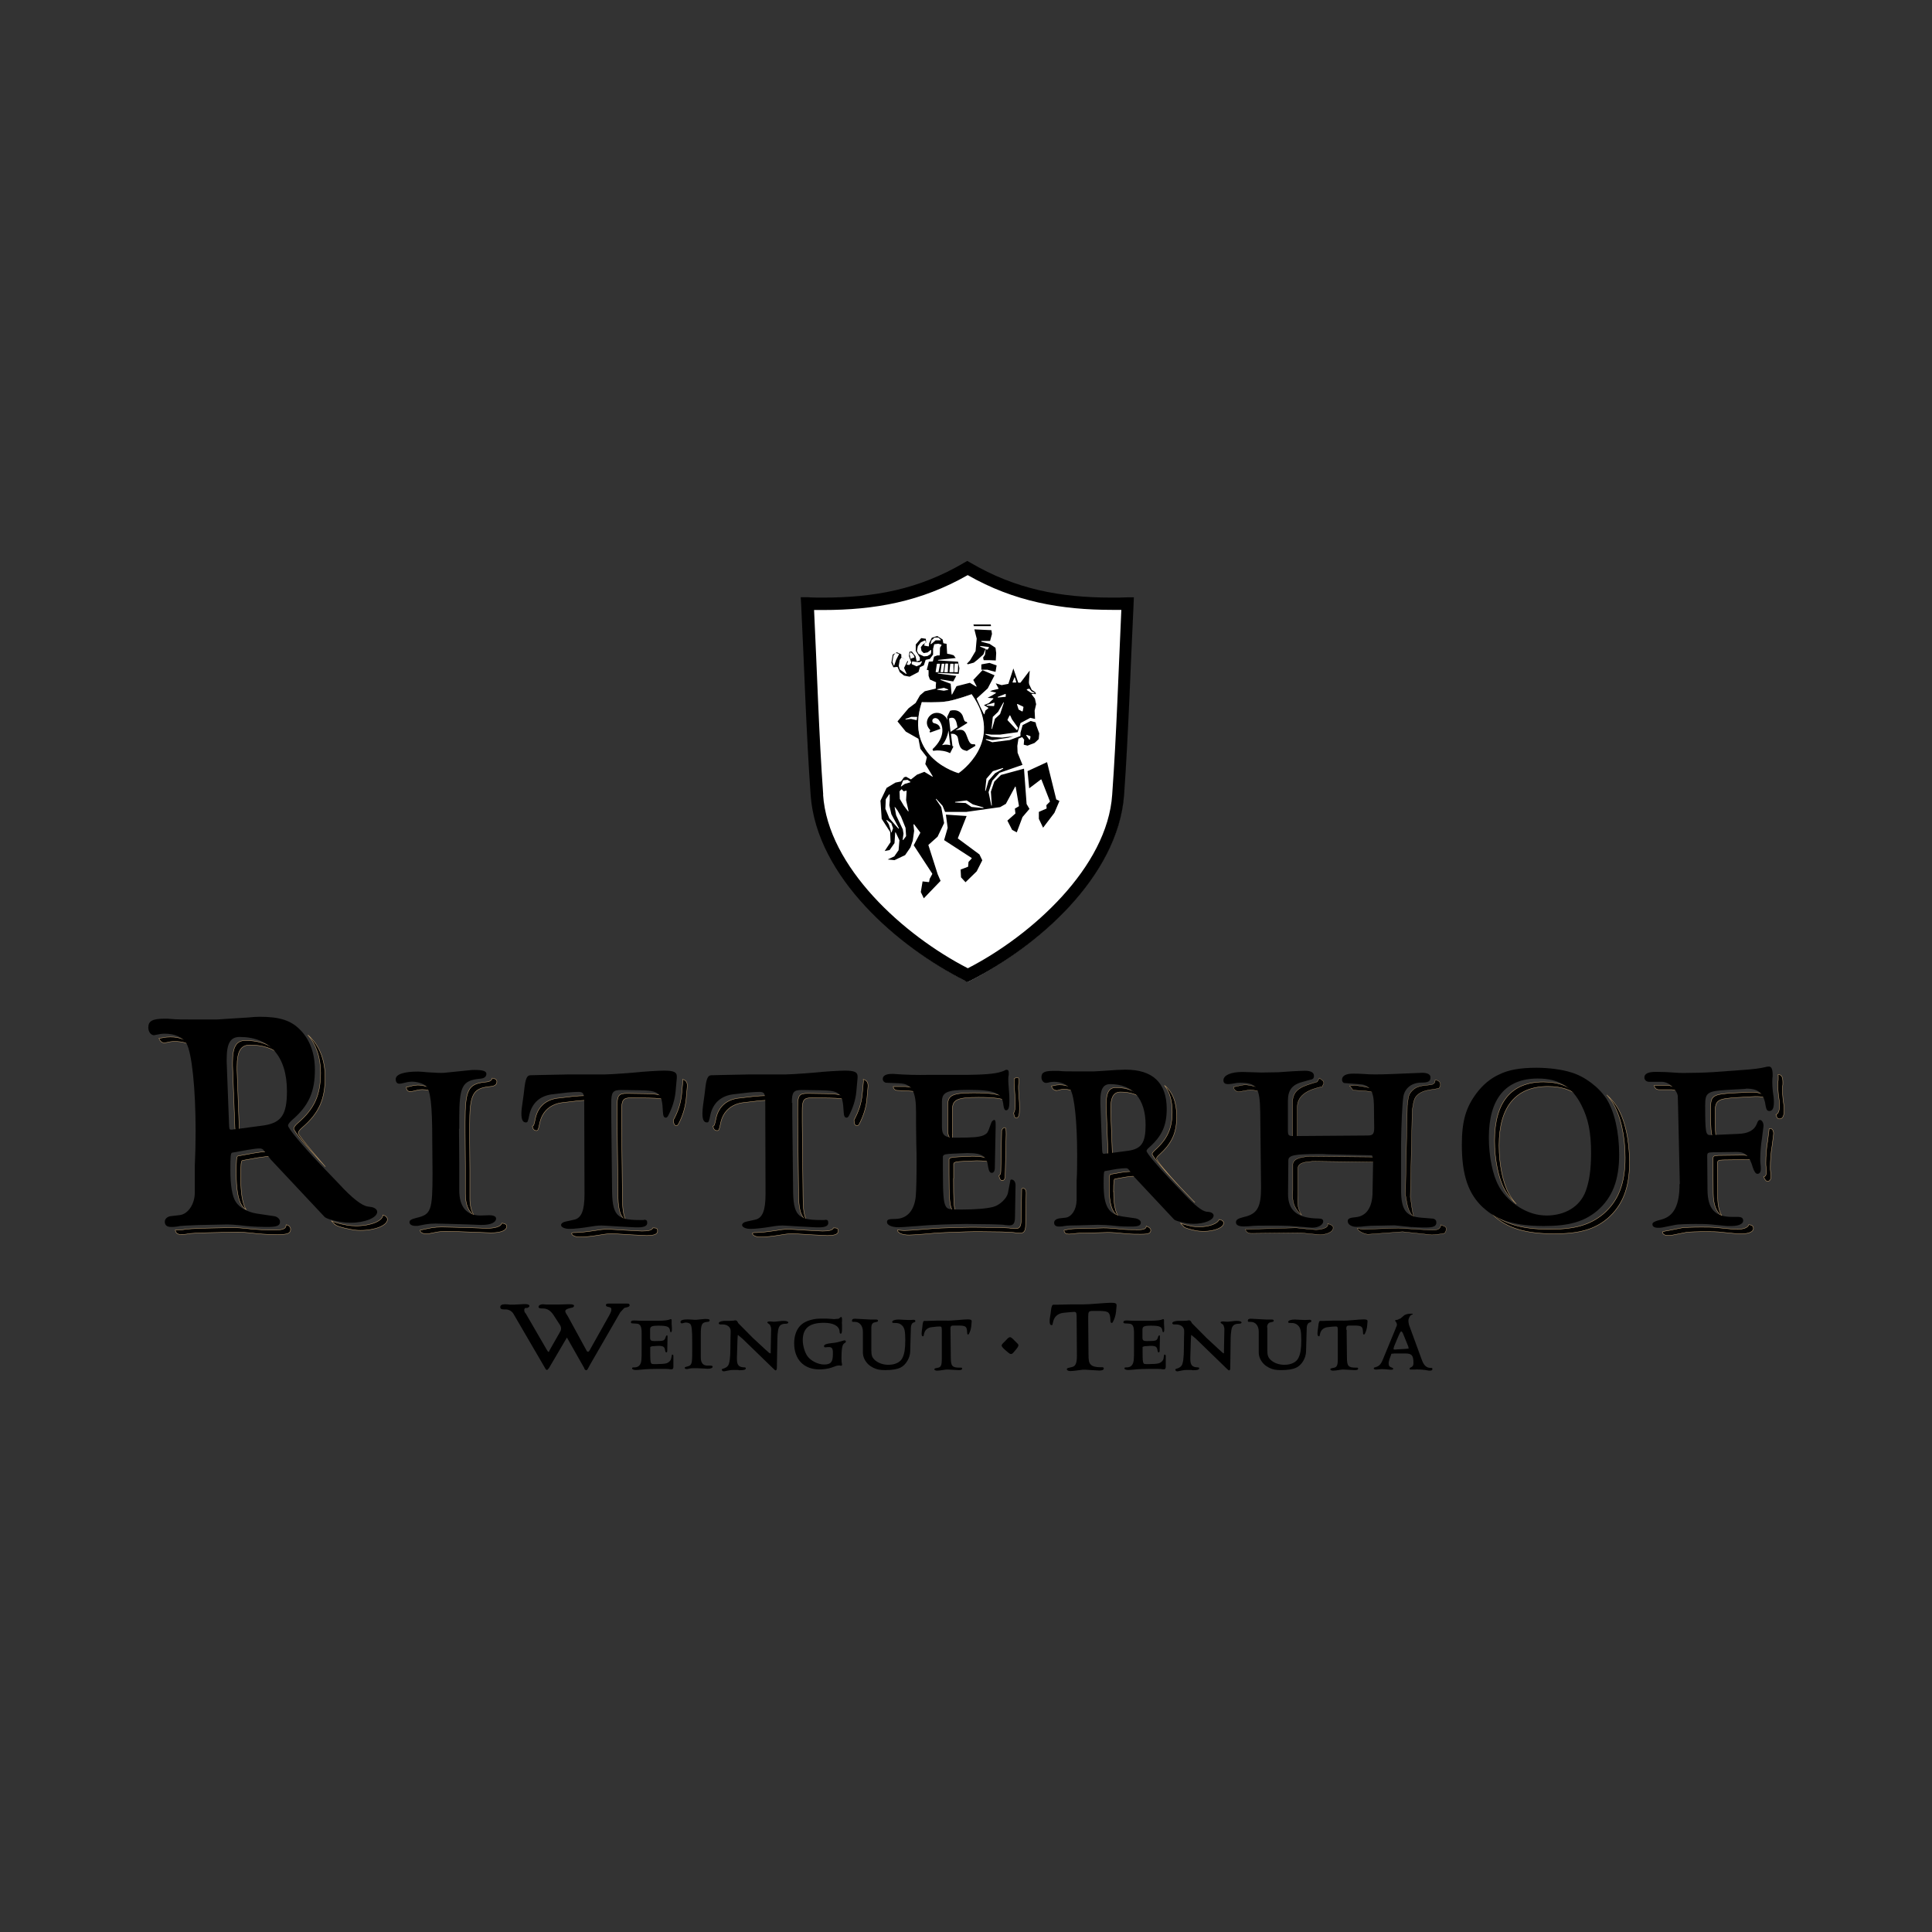<?xml version="1.0" encoding="UTF-8"?><svg id="a" xmlns="http://www.w3.org/2000/svg" viewBox="0 0 141.73 141.73"><rect x="0" y="0" width="141.73" height="141.73" fill="#333333" stroke="none"/><defs><style>.b,.c,.d,.e{fill-rule:evenodd;}.b,.f{fill:#fff;}.d{stroke-width:.02px;}.d,.e{stroke:#c4a170;}.e{stroke-width:.03px;}</style></defs><path d="M42.86,100.4c.04.07.1.12.14.12s.08-.03.12-.1l.19-.35,2.2-3.81.29-.31.27-.07c.06-.02.12-.07.12-.12,0-.09-.05-.13-.17-.13h-.05c-.06,0-.24,0-.54,0-.07,0-.21,0-.43,0h-.27s-.07,0-.1,0c-.13,0-.18.04-.18.11,0,.06.04.1.12.12.25.05.28.08.28.23,0,.08-.05.22-.16.41l-1.37,2.44c-.1.2-.13.22-.19.22-.05,0-.08-.03-.12-.12,0,0-.04-.08-.11-.2l-1.25-2.29s-.05-.07-.12-.19c-.03-.06-.06-.12-.06-.16,0-.11.08-.17.35-.24l.18-.04c.06-.02.11-.07.11-.13,0-.08-.11-.11-.36-.11h-.04l-.8.02c-.44,0-.72,0-.83,0-.13-.01-.22-.02-.25-.02-.18,0-.32.08-.32.19,0,.09.08.12.32.12.32,0,.55.15.77.47l.5.77c.03.06.06.14.06.24,0,.08-.02.14-.06.21l-.78,1.37-.04.1s-.03.02-.04.02c-.03,0-.04-.02-.07-.06l-.08-.13-1.52-2.62s-.01-.02-.05-.06c-.04-.05-.06-.12-.06-.18v-.04c0-.06.06-.13.09-.13h.13s.07-.03.11-.06c.03-.03.05-.05.05-.08,0-.09-.11-.14-.3-.14h-.13c-.62.04-.95.05-.99.04-.14-.02-.26-.03-.37-.03-.23,0-.35.07-.35.2s.08.18.29.18c.03,0,.06,0,.08,0h.05c.2,0,.44.13.54.31l2.32,3.98.06.1s.05.05.08.05c.04,0,.1-.06.16-.15l1.31-2.23,1.28,2.26"/><path d="M47.73,98.8s.06-.05.25-.05l.29-.02h.05c.32,0,.44.07.47.32.02.11.04.16.09.16.04,0,.07-.04.07-.12l.02-.97v-.05c0-.07,0-.11-.04-.11s-.06.04-.08.08c-.04.12-.07.19-.08.2-.01.03-.06.06-.1.09-.11.04-.25.05-.66.05-.25,0-.32-.05-.32-.25v-.6c0-.22.12-.28.62-.28.64,0,.81.08.84.36.01.08.03.12.06.12.06,0,.08-.07.08-.22,0-.08,0-.15-.02-.4,0-.09,0-.17,0-.22v-.06s-.01-.06-.05-.06c-.01,0-.03,0-.05.01-.15.07-.38.1-.88.11h-.9c-.28,0-.57,0-.85-.02h-.04c-.14,0-.22.04-.22.12,0,.05.04.09.09.09l.31.02c.29.01.39.19.39.67v.09c0,.09,0,.32,0,.68,0,.14,0,.29,0,.43,0,.4,0,.63-.02.81-.03.34-.2.52-.48.53-.17,0-.2.01-.2.07,0,.07.11.12.27.12.04,0,.17,0,.45-.03.13-.02.34-.03.59-.04.23,0,.41-.01.53-.01h.62c.17.01.28.01.34.03.05,0,.08,0,.1,0,.09,0,.13-.06.13-.2v-.75c.01-.08-.03-.13-.08-.13-.02,0-.03,0-.03.03l-.06.29c-.03.13-.19.28-.34.32-.14.04-.43.06-.76.06-.29,0-.33,0-.37-.08-.05-.1-.06-.26-.06-.83v-.35"/><path d="M51.41,98.16v-.24c0-.76.07-.91.48-.95.12,0,.17-.05.17-.12,0-.06-.08-.09-.27-.09-.04,0-.08,0-.12,0l-.6.06c-.07,0-.2,0-.4-.02-.08,0-.15-.01-.22-.01-.34,0-.53.06-.53.18,0,.06.03.11.09.11.03,0,.1-.01.18-.04.03,0,.07-.02.11-.02.13,0,.26.04.33.1.11.11.15.43.15,1.3h0s0,.77,0,.77c0,.89-.04.98-.38,1.06-.14.03-.17.06-.17.1s.05.08.14.08h.06l.18-.04c.08-.01.16-.02.24-.02h.28s.45.02.45.02l.32.02h.04c.2,0,.34-.06.34-.15,0-.05-.06-.08-.16-.08h-.21c-.33,0-.5-.19-.5-.59v-1.46"/><path d="M56.5,99.25s0,.03-.01.03c-.03,0-.11-.07-.31-.25l-.95-.88-.94-.95-.13-.13-.06-.11c-.04-.07-.09-.1-.16-.1-.03,0-.06,0-.1.02-.03,0-.15.01-.35.02h-.4c-.24.03-.36.08-.36.17,0,.06.04.09.14.09h.06s.05,0,.08,0c.34,0,.59.19.59.47,0,.05,0,.11,0,.16-.01.07-.01.44-.02,1.11,0,.68-.06,1.13-.17,1.28-.05.09-.23.2-.38.23-.06.02-.08.04-.08.06,0,.07.06.13.14.13h.03l.36-.07c.08-.02.2-.03.31-.03.04,0,.08,0,.13,0h.24s.03.02.06.02c.37,0,.49-.04.49-.14,0-.05-.03-.07-.09-.07-.43-.01-.56-.16-.56-.64v-.06l.04-1.32.02-.31s0-.04.02-.04h.01s.03.03.08.07l.23.19,2.29,2.22c.09.09.12.11.15.11.05,0,.08-.06.09-.15l.04-2.21c0-.16.02-.39.05-.58.06-.34.2-.47.52-.48.14,0,.23-.03.23-.09,0-.07-.13-.12-.34-.12-.09,0-.18,0-.28.02-.27.04-.47.05-.59.03-.05,0-.1-.01-.16-.01-.1,0-.17.03-.17.07,0,.02.01.04.04.06l.15.11s.03.06.06.15c.02.06.03.12.03.18l-.03,1.51v.27"/><path d="M61.71,100.19s.06-.02.06-.05c0-.02,0-.03,0-.06-.03-.11-.04-.26-.04-.44,0-.7.06-1,.2-1.09.09-.05.12-.08.12-.13,0-.06-.03-.09-.09-.09-.03,0-.07,0-.11.02-.43.13-.48.14-.84.18-.4.04-.56.11-.56.22,0,.05.03.09.09.09,0,0,.08-.01.21-.02h.06c.2,0,.28.1.29.34v.2c0,.56-.16.74-.64.74-.43,0-.95-.25-1.21-.59-.2-.26-.36-.78-.36-1.19,0-.88.48-1.28,1.55-1.28.69,0,1.12.23,1.15.62,0,.12.03.18.09.18.06,0,.09-.11.09-.32v-.36s-.02-.12,0-.23c0-.06,0-.13,0-.17,0-.08-.03-.15-.06-.15-.02,0-.04.01-.06.03l-.12.1-.34.03-.41-.03c-.09-.01-.22-.01-.38-.01-.43,0-.64.02-.92.1-.4.11-.67.28-.86.52-.23.29-.36.71-.36,1.19,0,1.19.71,1.92,1.86,1.92.31,0,.67-.06.87-.13l.36-.13s.11-.03.17-.03h.07l.1.02h.02"/><path d="M63.92,97.37c0-.18.08-.32.2-.35l.24-.06s.05-.03.05-.07c0-.06-.05-.09-.13-.09h-.42l-1.13-.06h-.02c-.15,0-.21.05-.21.16,0,.05.02.07.11.07h.05s.03,0,.05,0c.35,0,.59.29.59.72v1.51c0,.32.13.62.38.87.11.11.25.2.39.27.27.13.49.17.87.17.5,0,.87-.06,1.13-.19.38-.19.68-.69.7-1.15l.05-1.76c0-.19.08-.34.17-.38l.13-.05s.03-.03.03-.06c0-.07-.04-.1-.13-.1-.01,0-.02,0-.04,0-.17.02-.4.02-.67,0-.15,0-.27-.02-.38-.02-.29,0-.48.07-.48.18,0,.05.03.07.11.07h.04c.32,0,.41.04.57.18.18.17.24.4.24,1.08,0,.64-.06,1-.2,1.29-.15.33-.54.52-1.04.52-.37,0-.7-.11-.96-.32-.23-.2-.29-.36-.29-.74v-1.5s0-.18,0-.18"/><path d="M69.72,97.55c0-.26.04-.31.24-.31h.42c.48.02.55.07.57.52,0,.1.02.14.07.14.02,0,.03-.01.06-.05.1-.19.15-.37.17-.56l.03-.33v-.04c0-.1-.08-.13-.3-.13-.12,0-.46.02-.74.05-.36.03-.64.05-.83.04h-.68l-.65.02h-.26c-.09,0-.12.09-.15.37,0,.06-.02.16-.04.32-.01.08-.02.16-.02.23,0,.15.03.21.1.21.04,0,.05-.01.08-.19.06-.27.26-.45.56-.48l.36-.04c.09,0,.17-.01.23-.01.12,0,.15.03.15.27v2.14c0,.39-.06.57-.25.61l-.19.04c-.07.01-.11.05-.11.08,0,.05.09.1.2.1.12,0,.29-.02.51-.06.13-.02.23-.03.32-.02l.37.02.38.02h.04c.15,0,.22-.03.22-.11,0-.05-.02-.07-.07-.07h-.01s-.1,0-.1,0c-.55,0-.65-.11-.65-.76l-.02-1.75v-.27"/><path d="M74.09,98.1c-.06,0-.13.04-.21.13-.06.07-.11.12-.14.15-.22.21-.26.26-.26.33,0,.07.09.18.3.36.08.07.16.13.23.19.06.05.11.07.15.07.09,0,.12-.03.33-.28.17-.2.22-.29.22-.36,0-.04-.02-.09-.06-.12l-.22-.22c-.19-.2-.27-.26-.35-.26"/><path d="M79.83,96.58c0-.35.05-.41.31-.41h.57c.63.02.72.09.75.69,0,.13.03.19.1.19.03,0,.05-.02.08-.07.13-.24.2-.48.23-.75l.04-.43s0-.04,0-.05c0-.14-.1-.18-.41-.18-.16,0-.61.03-.99.06-.47.04-.84.06-1.1.06h-.91l-.86.02h-.35c-.11,0-.16.12-.2.49,0,.07-.03.21-.06.41-.02.11-.03.22-.03.31,0,.2.04.29.15.29.06,0,.06-.02.11-.26.08-.36.34-.59.73-.64l.49-.05c.12-.01.23-.02.3-.02.17,0,.19.04.2.36l.02,2.86c0,.53-.1.77-.35.82l-.24.06c-.1.01-.15.06-.15.11,0,.07.11.13.26.13.16,0,.39-.03.68-.07.17-.03.31-.04.42-.03l.49.03.5.03s.04,0,.05,0c.21,0,.31-.05.31-.15,0-.06-.03-.09-.11-.09h-.01s-.08,0-.12,0c-.36,0-.6-.07-.72-.2-.13-.14-.16-.29-.16-.81l-.02-2.34v-.36"/><path d="M83.85,98.8s.06-.05.25-.05l.29-.02h.05c.33,0,.44.07.47.32.02.11.04.16.09.16.04,0,.07-.04.07-.12l.02-.97v-.05c0-.07,0-.11-.04-.11s-.06.04-.08.08c-.04.12-.07.19-.08.2-.01.03-.05.06-.1.09-.11.04-.25.05-.66.05-.25,0-.32-.05-.32-.25v-.6c0-.22.12-.28.62-.28.64,0,.81.08.84.36.02.08.03.12.06.12.06,0,.08-.07.08-.22,0-.08,0-.15-.02-.4,0-.09,0-.17,0-.22v-.06s-.01-.06-.05-.06c-.02,0-.03,0-.05.01-.15.07-.38.1-.88.11h-.9c-.28,0-.57,0-.84-.02h-.04c-.14,0-.22.04-.22.12,0,.05.04.09.09.09l.3.02c.3.01.39.19.39.67v.09c0,.09,0,.32,0,.68,0,.14,0,.29,0,.43,0,.4,0,.63-.02.81-.04.34-.2.52-.48.53-.17,0-.2.01-.2.07,0,.07.11.12.27.12.04,0,.17,0,.45-.03.13-.02.33-.03.59-.04.23,0,.41-.01.53-.01h.62c.17.01.28.01.34.03.05,0,.08,0,.1,0,.09,0,.13-.06.13-.2v-.75c.01-.08-.03-.13-.09-.13-.01,0-.03,0-.03.03l-.05.29c-.03.13-.19.28-.34.32-.15.04-.43.06-.76.06-.29,0-.33,0-.37-.08-.05-.1-.06-.26-.06-.83v-.35"/><path d="M89.78,99.25s0,.03-.01.03c-.03,0-.12-.07-.31-.25l-.95-.88-.94-.95-.13-.13-.06-.11c-.04-.07-.09-.1-.16-.1-.03,0-.06,0-.11.02-.03,0-.15.01-.35.02h-.4c-.24.03-.36.08-.36.17,0,.06.05.09.14.09h.05s.06,0,.09,0c.34,0,.59.19.59.47,0,.05,0,.11,0,.16-.01.07-.01.44-.02,1.11,0,.68-.06,1.13-.17,1.28-.05.09-.23.2-.38.23-.05.02-.08.04-.08.06,0,.07.06.13.14.13h.03l.36-.07c.08-.02.2-.03.31-.03.04,0,.08,0,.12,0h.24s.03.02.06.02c.37,0,.49-.04.49-.14,0-.05-.03-.07-.09-.07-.43-.01-.56-.16-.56-.64v-.06l.04-1.32.02-.31s0-.04.02-.04h.01s.03.03.08.07l.23.19,2.29,2.22c.09.09.12.11.16.11.05,0,.08-.06.08-.15l.03-2.21c0-.16.02-.39.05-.58.05-.34.2-.47.52-.48.14,0,.23-.03.23-.09,0-.07-.13-.12-.34-.12-.09,0-.18,0-.28.02-.27.04-.47.05-.59.03-.05,0-.1-.01-.16-.01-.1,0-.17.03-.17.07,0,.02.01.04.04.06l.15.11s.04.06.06.15c.02.06.03.12.03.18l-.03,1.51v.27"/><path d="M92.95,97.37c0-.18.09-.32.2-.35l.24-.06s.05-.03.05-.07c0-.06-.05-.09-.13-.09h-.42l-1.12-.06h-.02c-.15,0-.21.05-.21.16,0,.05.02.07.11.07h.05s.03,0,.05,0c.36,0,.59.29.59.72v1.51c0,.32.13.62.38.87.11.11.25.2.39.27.27.13.49.17.87.17.5,0,.87-.06,1.13-.19.39-.19.68-.69.7-1.15l.05-1.76c0-.19.08-.34.18-.38l.13-.05s.03-.03.03-.06c0-.07-.04-.1-.12-.1-.02,0-.02,0-.04,0-.18.02-.4.02-.67,0-.14,0-.27-.02-.38-.02-.29,0-.49.07-.49.18,0,.05.04.07.11.07h.04c.31,0,.41.04.57.18.18.17.24.4.24,1.08,0,.64-.06,1-.2,1.29-.15.33-.54.52-1.04.52-.37,0-.71-.11-.96-.32-.23-.2-.29-.36-.29-.74v-1.5s0-.18,0-.18"/><path d="M98.76,97.55c0-.26.03-.31.24-.31h.42c.49.02.55.07.57.52,0,.1.02.14.07.14.02,0,.04-.01.06-.05.1-.19.15-.37.17-.56l.03-.33v-.04c0-.1-.07-.13-.3-.13-.12,0-.46.02-.74.05-.35.03-.63.05-.82.04h-.69l-.65.02h-.26c-.08,0-.12.09-.15.37,0,.06-.02.16-.04.32-.01.08-.02.16-.02.23,0,.15.04.21.11.21.04,0,.05-.01.08-.19.06-.27.26-.45.56-.48l.36-.04c.09,0,.17-.01.23-.01.13,0,.15.03.15.27v2.14c0,.39-.06.57-.25.61l-.19.04c-.07.01-.11.05-.11.08,0,.05.08.1.2.1s.29-.02.51-.06c.13-.02.23-.03.31-.02l.37.02.38.02h.04c.16,0,.23-.03.23-.11,0-.05-.02-.07-.07-.07h-.01s-.09,0-.09,0c-.55,0-.65-.11-.65-.76l-.02-1.75v-.27"/><path class="c" d="M103.32,98.82v.05s.02,0,.02.02c0,.04-.03.05-.1.05h0s-.25.02-.25.02l-.36.02-.26.02h-.05c-.07,0-.09,0-.09-.05,0-.08.04-.2.24-.66.22-.52.27-.62.33-.62.03,0,.08.06.13.17l.36.89.03.08M102.06,99.32s.02-.01.04-.01l.2-.02s.14,0,.35,0h.45c.47,0,.59.15.59.7,0,.16-.04.24-.15.3-.11.05-.13.07-.13.12,0,.05.01.06.08.06.03,0,.06,0,.08,0h.25s.11-.01.11-.01c.2,0,.49.02.62.04.23.04.27.05.31.05.16,0,.22-.03.22-.12,0-.05-.02-.08-.07-.08h-.04c-.32,0-.52-.17-.68-.63l-.93-2.54s-.01-.07-.03-.16c0-.05-.01-.1-.01-.14,0-.1.04-.2.09-.29.05-.08.12-.14.17-.15.04,0,.06-.02.06-.03,0-.04-.03-.04-.15-.04-.2,0-.43.06-.51.15l-.12.1-.12.1-.12.05c-.09.05-.12.06-.19.06-.06,0-.08.01-.08.05,0,.02,0,.04.03.06.05.06.1.17.1.24,0,.04-.02.1-.06.18-.02.03-.03.07-.05.13-.04.09-.06.15-.07.17l-.82,1.99c-.18.45-.29.57-.62.66-.06.01-.08.03-.08.07,0,.06.06.09.17.09h.04l.32-.03s.07,0,.11,0c.13,0,.29.01.45.03.08.01.14.01.2.01.1,0,.13-.02.13-.07s0-.05-.15-.11c-.13-.04-.18-.12-.18-.28,0-.1.03-.22.06-.31l.11-.3.02-.06h0Z"/><path class="d" d="M96.78,79.08c.19.16.33.19.33.37,0,.11-.09.13-.1.26-.94.2-1.83.57-1.84,1.5v2.24h-.35v-2.57c0-1.04.82-1.22,1.81-1.52.04-.06.08-.15.16-.27M105.27,79.22c.21.02.4.13.4.34,0,.12-.05.19-.11.27-.51.15-1.23.07-1.68.61-.2.24-.22.73-.28.99l-.14,6.39c.08.4.11,1,.26,1.47-.52-.48-.5-1.12-.62-1.65l.14-6.54c.05-.28.04-.66.2-.9.43-.63,1.03-.54,1.54-.63.05,0,.12-.02.21-.09.09-.07.08-.13.09-.26h0ZM91.34,79.58c.3,0,1.2.18,1.25.49-.32-.03-.75-.12-.86-.12s-.76.14-.88.14c-.04,0-.33-.06-.36-.35.31-.07.73-.16.84-.16h0ZM99,79.66l.36-.04c.12,0,.91.1,1.31.25.11.04.2.18.3.33-.6-.21-1.14-.17-1.72-.23-.06-.09-.13-.21-.25-.31h0ZM95.96,84.83l5.05.05c.06.11.15.24.25.38l-4.96-.07c-.29.06-1.04,0-1.09.51v1.89c-.02.51-.08.99.28,1.55-.76-.67-.67-1.28-.65-1.85v-1.91c.1-.47.77-.49,1.12-.55h0ZM97.4,89.76c.21.09.4.12.4.31,0,.4-.73.51-.93.51-.11,0-.97-.09-1.47-.14l-3.54.04c-.12,0-.42.02-.5-.3l3.72-.11c.46.05,1.33.14,1.45.14.2,0,.98-.07.87-.45h0ZM105.7,89.85c.25.13.39.09.39.32,0,.12-.05.21-.11.3-.29.07-.83.12-.95.12l-2.14-.23-2.53.19c-.15,0-.68-.15-.79-.44.19.03.36.07.47.07l2.53-.09,2.25.14c.26,0,.83.1.88-.36h0Z"/><path class="e" d="M12.01,76.5c-.16-.02-.29-.15-.35-.33l.28-.04c.17-.04.37-.06.56-.06.71,0,1.28.24,1.58.67-.31-.22-.74-.34-1.25-.34-.2,0-.39.02-.56.07l-.26.04M24.57,89.83l-.27-.28c.17.1.57.22,1.13.32.24.04.45.06.69.06,1.08,0,1.97-.37,1.97-.8.2.06.33.17.33.33,0,.43-.89.8-1.97.8-.24,0-.45-.02-.69-.07-.65-.11-1.09-.26-1.19-.37h0ZM19.94,84.84c-.32-.02-.63.03-1.04.09l-1.11.2c-.11.02-.13.28-.13,1.28,0,1.1.13,1.91.39,2.32-.11-.06-.24-.19-.33-.33-.26-.41-.39-1.21-.39-2.32,0-.99.02-1.26.13-1.28l1.11-.2c.41-.07.72-.11.89-.11s.26.04.35.17l.13.18h0ZM13.33,90.57c-.3,0-.45-.12-.47-.34.36.01.56-.01.77-.06.13-.02.59-.04,1.32-.07l1.87-.04c.39-.02.95.02,1.71.11.54.04,1.04.07,1.48.07.76,0,.98-.09.98-.39.19.01.33.17.33.33,0,.3-.22.39-.98.39-.43,0-.93-.02-1.48-.07-.76-.09-1.32-.13-1.71-.11l-1.87.04c-.74.02-1.19.04-1.32.06-.22.04-.41.07-.63.07h0ZM20.6,77.39c-.57-.48-1.33-.73-2.26-.73-.67,0-.95.45-.95,1.6v.24l.17,4.51c-.31.1-.31.08-.33-.33l-.17-4.51v-.24c0-1.15.28-1.6.95-1.6,1.12,0,2,.37,2.59,1.07h0ZM34.47,87.91c0,.54.11.96.32,1.27-.42-.29-.65-.82-.65-1.6v-2.06l-.02-2.47v-.74c0-2.37.22-2.8,1.48-2.93.32-.02.48-.12.51-.29.23.04.34.12.34.25,0,.22-.15.35-.52.37-1.26.13-1.48.56-1.48,2.93v.74l.02,2.47v2.06h0ZM30.07,80.07c-.17,0-.26-.13-.26-.32.11-.01.28-.06.49-.11.09-.02.22-.04.35-.04.39,0,.8.13,1.02.3.06.05.11.12.15.22-.23-.11-.54-.19-.84-.19-.13,0-.26.02-.35.04-.26.07-.46.11-.56.11h0ZM45.66,87.75c0,.87.06,1.43.27,1.78-.48-.29-.6-.89-.6-2.11l-.06-5.42v-.84c0-.8.11-.95.74-.95l1.3.02c.95.01,1.38.09,1.58.49-.26-.12-.65-.16-1.25-.17l-1.3-.02c-.63,0-.74.15-.74.95v.85l.06,5.42h0ZM39.35,82.94c-.16,0-.26-.1-.3-.33.1,0,.13-.09.23-.59.19-.85.8-1.39,1.73-1.47l1.1-.13c.28-.02.52-.04.72-.04.28,0,.39.04.43.33-.3,0-.53.02-.82.04l-1.11.13c-.93.09-1.54.63-1.73,1.48-.11.54-.13.58-.26.58h0ZM49.61,82.57c-.14,0-.19-.12-.21-.4.36-.67.53-1.23.6-1.84l.09-.99c0-.06,0-.11-.01-.16.25.07.34.21.34.49l-.09,1c-.07.6-.24,1.17-.54,1.76-.07.11-.11.15-.17.15h0ZM58.91,87.75c0,.87.06,1.43.27,1.78-.48-.29-.6-.89-.6-2.11l-.06-5.42v-.84c0-.8.11-.95.74-.95l1.3.02c.95.01,1.38.09,1.58.49-.26-.12-.65-.16-1.25-.17l-1.3-.02c-.63,0-.74.15-.74.95v.85l.06,5.42h0ZM52.6,82.94c-.16,0-.26-.1-.3-.33.1,0,.13-.09.23-.59.19-.85.8-1.39,1.74-1.47l1.11-.13c.28-.02.52-.04.72-.04.28,0,.39.04.43.33-.3,0-.53.02-.82.04l-1.11.13c-.93.09-1.54.63-1.73,1.48-.11.54-.13.58-.26.58h0ZM62.86,82.57c-.15,0-.19-.12-.21-.4.36-.67.53-1.23.6-1.84l.09-.99c0-.06,0-.11-.01-.16.25.07.35.21.35.49l-.09,1c-.06.6-.24,1.17-.54,1.76-.06.11-.11.15-.17.15h0ZM69.95,86.45c0,1.58.03,2.15.15,2.47-.16-.04-.22-.1-.28-.22-.15-.3-.2-.8-.2-2.58v-1.08c.02-.11.2-.15.78-.18l.91-.04c.86,0,1.29.13,1.48.51-.25-.13-.61-.18-1.14-.18l-.91.04c-.59.02-.76.07-.78.18v1.08h0ZM65.52,79.71h.91c.45.02.75.16.94.48-.16-.09-.36-.14-.61-.15l-.95-.05c-.15,0-.28-.13-.28-.28ZM74.37,81.64c.07-.12.11-.32.11-.63,0-.26,0-.45-.07-1.26-.02-.26-.02-.49.01-.64l.18-.07c.11,0,.15.07.15.19v.18c-.04.15-.04.39-.02.67.06.8.06,1,.06,1.26,0,.46-.06.67-.24.67-.11,0-.15-.11-.19-.37h0ZM69.86,83.24c0,.15.01.27.05.38-.28-.1-.38-.31-.38-.71v-1.87c0-.7.37-.87,1.91-.87s2.21.14,2.47.62c-.37-.21-1.03-.29-2.13-.29-1.54,0-1.91.17-1.91.87v1.87h0ZM73.53,86.6c-.13,0-.2-.1-.25-.35.09-.04.14-.16.14-.35l.06-2.97c.05-.13.15-.21.22-.21.09,0,.11.11.11.5l-.07,3.02c0,.24-.09.37-.22.37ZM77.47,79.99c-.15,0-.3-.13-.33-.33.04,0,.09,0,.17-.02.13-.04.28-.06.41-.06.57,0,1,.21,1.22.56-.23-.15-.53-.23-.89-.23-.13,0-.28.02-.41.07-.09.02-.13.02-.18.02h0ZM87.64,88.19s-.17-.16-.33-.33l-1.06-1.11c-1-1.06-1.73-1.95-1.73-2.1,0-.06.09-.17.21-.28.91-.82,1.26-1.58,1.26-2.8,0-.83-.19-1.48-.57-1.95.6.48.9,1.24.9,2.28,0,1.21-.35,1.97-1.26,2.8-.13.11-.22.22-.22.28,0,.15.74,1.04,1.73,2.1l1.06,1.11h0ZM86.86,90.01l-.27-.29c.14.07.43.15.85.24.15.02.35.04.52.04.75,0,1.38-.24,1.47-.54.19.02.34.13.34.26,0,.33-.67.61-1.48.61-.17,0-.37-.02-.52-.04-.5-.11-.83-.2-.91-.28h0ZM81.7,87.41c0,.87.09,1.44.34,1.82-.5-.33-.67-.96-.67-2.15,0-.71.02-.91.09-.93l.84-.15c.31-.04.52-.06.65-.06.15,0,.19.02.26.11l.17.23c-.23,0-.45.02-.75.06l-.85.15c-.06.02-.09.21-.09.93h0ZM81.48,81.49l.13,3.37c-.24.03-.31-.03-.31-.08,0-.02-.02-.11-.02-.21l-.13-3.41v-.17c0-.85.22-1.21.72-1.21.87,0,1.54.29,1.98.84-.42-.34-.98-.51-1.65-.51-.5,0-.72.37-.72,1.21v.17h0ZM109.57,89.16c-.1-.1-.2-.19-.29-.29.99.91,2.35,1.31,4.41,1.31,1.86,0,2.97-.33,3.93-1.13,1.11-.96,1.6-2.24,1.6-4.11,0-1.65-.35-3.15-.94-4.09-.12-.18-.25-.36-.41-.53.29.26.55.56.74.86.59.93.93,2.43.93,4.09,0,1.87-.5,3.15-1.6,4.11-.95.8-2.06,1.13-3.93,1.13-2.08,0-3.45-.41-4.45-1.35h0ZM110.69,87.56c.14.27.33.52.54.76-.35-.32-.66-.69-.87-1.09-.43-.78-.72-2.17-.72-3.54,0-2.85,1.24-4.32,3.58-4.32,1.16,0,1.99.33,2.62,1.06-.59-.5-1.32-.73-2.29-.73-2.34,0-3.58,1.48-3.58,4.33,0,1.37.28,2.76.72,3.54h0ZM123.23,80.14c-.19-.13-.4-.2-.61-.2h-.91c-.2,0-.35-.13-.35-.32h.93c.28,0,.59.12.8.36l.14.16h0ZM130.28,81.77c.17-.07.26-.27.26-.64,0-.13,0-.28-.02-.41-.09-.54-.11-1-.09-1.36.02-.09.02-.17.02-.26,0-.11,0-.2-.01-.27.26,0,.35.17.35.6,0,.09,0,.17-.02.26-.02.37,0,.82.09,1.37.02.13.02.28.02.41,0,.41-.11.61-.33.61-.15,0-.21-.09-.26-.3h0ZM129.7,80.62c-.23-.13-.53-.19-.95-.18l-1.26.07c-1.52.09-1.67.19-1.67,1.13,0,1.02.02,1.57.08,1.86-.37,0-.41-.2-.41-2.19,0-.93.15-1.04,1.67-1.13l1.26-.06c.66-.01,1.05.14,1.27.51h0ZM129.67,86.66c-.11,0-.2-.11-.29-.33.13-.02.2-.14.2-.32,0-.11,0-.24-.02-.37-.02-.11-.02-.21-.02-.34,0-.48.04-1.06.13-1.58.04-.39.11-.8.11-.91.2-.08.33.11.33.33,0,.11-.06.52-.11.91-.09.52-.13,1.1-.13,1.58,0,.13,0,.24.02.34.02.13.02.26.02.37,0,.19-.09.32-.24.32h0ZM126.01,87.87c.01.58.11,1.02.32,1.34-.44-.3-.64-.84-.65-1.67l-.02-2.46c0-.28.04-.3.41-.32l1.58-.02h.24c.36,0,.63.14.83.45-.14-.08-.3-.12-.5-.12h-.24l-1.58.02c-.37.02-.41.04-.41.32l.02,2.46h0ZM23.52,78.7c0-1.13-.33-2.09-.94-2.78.08.07.16.14.23.22.67.69,1.04,1.7,1.04,2.88,0,1.63-.45,2.65-1.69,3.71-.18.15-.28.3-.28.39,0,.2,1.99,2.47,1.99,2.47-1.32-1.39-2.32-2.6-2.32-2.8,0-.09.11-.24.28-.39,1.24-1.06,1.69-2.08,1.69-3.71ZM35.66,90.11c.67,0,1.08-.13,1.16-.38.22.02.35.1.35.23,0,.3-.41.48-1.17.48l-1-.04-1.41-.05-.87-.02c-.24,0-.5.02-.74.07l-.56.11h-.17c-.26,0-.43-.11-.43-.26l.28-.07.56-.11c.24-.04.5-.06.74-.06l.87.02,1.41.04,1,.04h0ZM47.09,90.31c.51,0,.74-.07.8-.23.31-.01.35.06.35.23,0,.22-.22.33-.82.33l-1.17-.06-1.15-.07c-.26-.02-.59,0-.98.07-.67.11-1.21.17-1.58.17-.35,0-.61-.13-.61-.28.1-.06.18-.05.28-.05.37,0,.91-.07,1.58-.17.39-.07.72-.09.98-.07l1.15.07,1.17.06h0ZM60.34,90.31c.5,0,.74-.07.8-.23.31-.01.35.06.35.23,0,.22-.22.33-.82.33l-1.17-.06-1.15-.07c-.26-.02-.59,0-.98.07-.67.11-1.21.17-1.58.17-.35,0-.6-.13-.6-.28.1-.06.18-.05.28-.05.37,0,.91-.07,1.58-.17.39-.07.72-.09.97-.07l1.15.07,1.17.06h0ZM74.91,89.5l.04-2.3c.2-.1.33.07.33.31l-.04,2.32c0,.45-.11.63-.39.63-.06,0-.17,0-.33-.02-.17-.04-.52-.04-1.04-.07l-1.69-.02h-.24c-.39,0-.93.02-1.65.05-.78.02-1.41.06-1.82.11-.87.07-1.26.09-1.39.09-.5,0-.85-.15-.85-.37.14.01.32.04.52.04.13,0,.52-.02,1.39-.09.41-.04,1.04-.09,1.82-.11.72-.02,1.26-.04,1.65-.04h.24l1.69.02c.52.02.87.02,1.04.06.15.02.26.02.33.02.28,0,.39-.17.39-.63h0ZM83.36,90.22c.53,0,.72-.06.73-.27.18.05.33.17.33.29,0,.24-.17.3-.74.3-.33,0-.7,0-1.11-.04-.56-.06-1-.09-1.3-.09l-1.37.04c-.56,0-.91.02-1.02.04-.15.02-.3.04-.45.04-.24,0-.37-.09-.37-.28.19-.05.34-.07.49-.09.11-.02.45-.04,1.02-.04l1.37-.04c.3,0,.74.02,1.3.09.41.04.78.04,1.11.04h0ZM127.45,90.18c.46,0,.79-.13.84-.34.23.02.34.1.34.28,0,.24-.34.39-.85.39h-.33l-1.13-.11c-.37-.05-.76-.05-1.17-.05-.59,0-1.33.02-1.52.07l-.96.19c-.11.02-.19.02-.3.02-.26,0-.41-.09-.41-.26.19-.07.28-.07.39-.09l.95-.19c.19-.05.94-.07,1.52-.07.41,0,.8,0,1.17.04l1.13.11h.33Z"/><path class="c" d="M17.06,82.87h-.09c-.15,0-.15-.02-.17-.44l-.17-4.51v-.24c0-1.15.28-1.61.95-1.61,2.21,0,3.47,1.43,3.47,3.97,0,1.74-.41,2.32-1.69,2.52l-1.95.26-.35.04M14.29,87.49c0,.85-.5,1.58-1.11,1.65l-.61.07c-.28.02-.48.2-.48.41,0,.26.15.39.48.39.22,0,.41-.02.63-.07.13-.02.59-.04,1.32-.07l1.87-.04c.39-.02.95.02,1.71.11.54.05,1.04.07,1.47.07.76,0,.97-.09.97-.39,0-.2-.21-.39-.48-.41l-1.21-.18c-.69-.11-1.28-.43-1.56-.87-.26-.41-.39-1.21-.39-2.32,0-1,.02-1.26.13-1.28l1.11-.2c.41-.07.72-.11.89-.11s.26.04.35.18l.48.63,3.95,4.21c.11.11.54.26,1.19.37.24.04.46.06.7.06,1.08,0,1.97-.37,1.97-.8,0-.17-.17-.3-.41-.35l-.28-.04c-.43-.06-1.15-.61-2.12-1.67l-1.41-1.47c-1.32-1.39-2.32-2.6-2.32-2.8,0-.09.11-.24.28-.39,1.24-1.06,1.69-2.08,1.69-3.71,0-1.19-.37-2.19-1.04-2.88-.67-.72-1.52-1-2.99-1-.28,0-.56.02-.82.05-1.45.08-2.23.15-2.36.15h-.91c-1.73,0-2,0-2.43-.04-.15-.02-.3-.02-.46-.02-.91,0-1.21.17-1.21.65,0,.3.17.54.39.56h.04s.11-.02.21-.04c.17-.04.37-.07.56-.07.74,0,1.32.26,1.6.72.39.67.67,3.29.67,6.44,0,.85-.02,1.69-.06,2.54v1.97h0Z"/><path d="M33.69,82.81v-.74c0-2.36.21-2.8,1.47-2.93.37-.02.52-.15.52-.37,0-.19-.26-.28-.85-.28-.13,0-.26,0-.37.02l-1.87.19c-.22.02-.63,0-1.24-.04-.26-.02-.48-.05-.67-.05-1.06,0-1.65.2-1.65.56,0,.2.09.33.26.33.11,0,.3-.04.57-.11.09-.02.22-.04.35-.04.39,0,.8.13,1.02.3.35.32.48,1.34.48,4.04v.02l.02,2.36c0,2.76-.11,3.02-1.17,3.27-.43.11-.52.18-.52.33s.17.26.43.26h.17l.56-.11c.24-.04.5-.06.74-.06l.87.02,1.41.04,1,.04h.13c.63,0,1.04-.17,1.04-.47,0-.15-.18-.24-.48-.24h-.05l-.61.02c-1.02,0-1.56-.63-1.56-1.85v-2.06l-.02-2.47"/><path d="M44.84,80.92c0-.8.11-.96.74-.96l1.3.02c1.5.02,1.69.2,1.75,1.58.02.3.06.43.22.43.06,0,.11-.04.17-.15.3-.59.48-1.15.54-1.76l.09-1v-.13c0-.3-.24-.41-.93-.41-.37,0-1.43.06-2.3.15-1.11.09-1.97.15-2.56.13h-2.13l-2.02.04-.8.02c-.26,0-.37.26-.46,1.13-.02.17-.06.5-.13.97-.04.26-.07.5-.07.71,0,.46.11.65.33.65.13,0,.15-.05.26-.59.2-.85.8-1.39,1.74-1.48l1.11-.13c.28-.02.52-.04.72-.04.39,0,.45.09.45.85l.02,6.64c0,1.21-.22,1.78-.78,1.89l-.59.13c-.22.04-.35.15-.35.26,0,.15.26.28.61.28.37,0,.91-.06,1.58-.17.39-.07.72-.09.98-.07l1.15.07,1.17.06h.13c.48,0,.7-.11.7-.32,0-.17-.04-.24-.22-.24l-.04.02h-.3c-1.69,0-2.02-.35-2.02-2.34l-.06-5.42v-.85"/><path d="M58.09,80.92c0-.8.11-.96.74-.96l1.3.02c1.5.02,1.69.2,1.76,1.58.02.3.06.43.22.43.06,0,.11-.04.17-.15.3-.59.48-1.15.54-1.76l.09-1v-.13c0-.3-.24-.41-.93-.41-.37,0-1.43.06-2.3.15-1.11.09-1.97.15-2.56.13h-2.12l-2.02.04-.8.02c-.26,0-.37.26-.46,1.13-.02.17-.06.5-.13.97-.04.26-.06.5-.06.71,0,.46.11.65.33.65.13,0,.15-.05.26-.59.2-.85.8-1.39,1.74-1.48l1.11-.13c.28-.02.52-.04.72-.04.39,0,.45.09.45.85l.02,6.64c0,1.21-.22,1.78-.78,1.89l-.59.13c-.22.04-.35.15-.35.26,0,.15.26.28.61.28.37,0,.91-.06,1.58-.17.39-.07.72-.09.98-.07l1.15.07,1.17.06h.13c.48,0,.7-.11.7-.32,0-.17-.04-.24-.22-.24l-.04.02h-.3c-1.69,0-2.02-.35-2.02-2.34l-.06-5.42v-.85"/><path d="M69.19,84.8c.02-.11.2-.15.78-.17l.91-.04h.15c1,0,1.37.24,1.45.97.06.35.13.48.28.48.13,0,.22-.13.22-.37l.06-3.01v-.15c0-.24-.02-.35-.1-.35-.09,0-.2.11-.24.26-.13.37-.21.58-.24.61-.04.11-.17.19-.32.26-.32.13-.76.17-2.04.17-.78,0-1-.17-1-.78v-1.86c0-.69.37-.87,1.91-.87,2,0,2.52.24,2.6,1.13.04.26.09.37.2.37.17,0,.24-.21.24-.67,0-.26,0-.45-.07-1.26-.02-.28-.02-.52.02-.67v-.17c0-.13-.04-.2-.15-.2-.04,0-.09,0-.15.05-.48.22-1.17.3-2.73.32h-2.8c-.87.02-1.76,0-2.63-.07h-.11c-.43,0-.67.13-.67.37,0,.16.13.28.28.28l.95.04c.91.04,1.21.59,1.21,2.08v.26c0,.28,0,1,.02,2.12.02.44.02.89.02,1.32,0,1.26-.02,1.95-.06,2.52-.11,1.04-.63,1.63-1.48,1.65-.52,0-.63.04-.63.24,0,.21.35.37.85.37.13,0,.52-.02,1.39-.09.41-.04,1.04-.08,1.82-.11.72-.02,1.26-.04,1.65-.04h.24l1.69.02c.52.02.87.02,1.04.06.15.02.26.02.32.02.28,0,.39-.17.39-.63l.04-2.32c0-.24-.13-.41-.3-.41-.04,0-.09.02-.09.11l-.17.89c-.09.39-.59.87-1.06,1-.46.13-1.32.2-2.36.2-.89,0-1.02-.02-1.15-.26-.15-.3-.2-.8-.2-2.58v-1.08"/><path class="c" d="M81.05,84.63s-.07.02-.07.02c-.04,0-.11-.06-.11-.11,0-.02-.02-.11-.02-.21l-.13-3.41v-.18c0-.85.22-1.21.72-1.21,1.67,0,2.6,1.09,2.6,3,0,1.3-.3,1.75-1.28,1.89l-1.45.19-.26.02M78.97,88.1c0,.63-.37,1.19-.82,1.23l-.45.05c-.22.04-.37.15-.37.32,0,.19.13.28.37.28.15,0,.3-.02.45-.05.11-.02.46-.04,1.02-.04l1.37-.04c.3,0,.73.02,1.3.08.41.05.78.05,1.11.05.56,0,.74-.07.74-.3,0-.13-.17-.26-.37-.3l-.91-.13c-1.1-.15-1.45-.74-1.45-2.41,0-.72.02-.91.09-.93l.85-.15c.3-.04.52-.06.65-.06.15,0,.19.02.26.11l.37.5,2.95,3.15c.09.09.41.17.91.28.15.02.35.04.52.04.8,0,1.47-.28,1.47-.61,0-.13-.15-.24-.32-.26l-.2-.02c-.33-.04-.87-.48-1.6-1.25l-1.06-1.11c-1-1.06-1.74-1.95-1.74-2.1,0-.07.09-.17.22-.28.91-.82,1.26-1.58,1.26-2.8,0-1.91-1.02-2.88-3.02-2.88-.21,0-.41.02-.63.02-1.11.08-1.69.11-1.76.11h-.63c-1.33,0-1.56,0-1.89-.04h-.35c-.67,0-.91.1-.91.47,0,.24.16.41.33.41.04,0,.09,0,.17-.02.13-.04.28-.06.41-.06.57,0,1,.22,1.21.56.31.5.5,2.47.5,4.81,0,.63,0,1.28-.04,1.91v1.48h0Z"/><path class="c" d="M109.94,86.99c-.44-.78-.72-2.18-.72-3.54,0-2.85,1.24-4.33,3.58-4.33,1.56,0,2.52.59,3.21,1.95.5.98.71,1.98.71,3.52,0,1.19-.13,2.08-.39,2.78-.41,1.13-1.5,1.8-2.89,1.8-.17,0-.32-.02-.5-.04-1.19-.17-2.43-1.06-3.01-2.15M108.81,88.59c1,.94,2.36,1.35,4.44,1.35,1.86,0,2.97-.32,3.93-1.13,1.11-.96,1.6-2.24,1.6-4.11,0-1.65-.34-3.15-.93-4.09-.57-.87-1.58-1.63-2.56-1.93-.69-.22-1.63-.35-2.58-.35-1.17,0-2.06.15-2.75.5-.61.28-1.17.74-1.63,1.35-.8,1.06-1.09,2.07-1.09,3.8,0,2.24.48,3.61,1.56,4.61h0Z"/><path d="M123.21,86.87c0,1.53-.41,2.35-1.32,2.59-.52.13-.67.22-.67.35,0,.17.15.26.41.26.11,0,.2,0,.3-.02l.95-.19c.2-.05.93-.07,1.52-.07.41,0,.8,0,1.17.04l1.13.11h.33c.5,0,.85-.15.85-.39,0-.2-.13-.28-.41-.28h-.41c-1.26,0-1.78-.59-1.8-1.96l-.02-2.46v-.04c0-.24.04-.26.41-.28l1.58-.02h.24c.57,0,.89.34,1.11,1.12.11.32.21.48.35.48.15,0,.24-.13.24-.33,0-.11,0-.24-.02-.37-.02-.11-.02-.22-.02-.35,0-.47.04-1.06.13-1.58.04-.39.11-.8.11-.91,0-.22-.13-.41-.26-.41-.09,0-.16.07-.22.26-.19.5-.65.74-1.39.76l-2,.09h-.04c-.33,0-.37-.19-.37-2.19,0-.93.15-1.04,1.67-1.13l1.26-.07s.07-.02.09-.02c.93,0,1.3.37,1.43,1.34.05.22.11.3.26.3.22,0,.33-.19.33-.61,0-.13,0-.28-.02-.41-.09-.55-.11-1-.09-1.37.02-.09.02-.18.02-.26,0-.43-.09-.61-.28-.61-.09,0-.2.02-.35.06-.24.06-.72.13-1.41.18l-2.34.17c-.61.04-1.63.06-2.08.06-.26,0-.48,0-.65-.02-.48-.04-.98-.06-1.45-.06-.56,0-.85.13-.85.41,0,.19.15.32.35.32h.91c.28,0,.58.13.8.37.24.26.39.52.39.69l.02.69.13,5.74"/><path d="M103.58,90.01c.13.02.37.02.71.04h.28c.58,0,.8-.09.8-.37,0-.06-.02-.15-.05-.17-.04-.06-.11-.09-.17-.11-.02,0-.3-.02-.87-.07-1.15-.09-1.5-.56-1.5-2.08v-3.32c.02-1.54.09-2.97.17-3.49.11-.63.63-1.02,1.32-1.02.5,0,.67-.09.67-.39,0-.21-.22-.33-.61-.33-.07,0-.56.02-1.48.06-1.08.05-1.88.07-2.41.05-.71-.05-1.1-.05-1.17-.05-.52,0-.82.15-.82.45,0,.13.09.24.17.24l1.15.09c.69.04,1,.48,1.02,1.5l.02,1.69c0,.45-.09.57-.48.57l-5.42.04c-.39,0-.43-.04-.43-.45v-2.11c0-.85.32-1.24,1.21-1.45l.39-.11c.24-.04.31-.11.31-.3,0-.24-.22-.37-.67-.37-.15,0-.54.02-.93.04l-1.02.07-1.24.02-1.32-.04h-.09c-.82,0-1.37.24-1.37.61,0,.2.11.28.35.28.11,0,.28-.02.48-.06.11-.02.22-.04.37-.04,1.24,0,1.47.32,1.5,2.15l.06,5.55c0,1.43-.28,1.93-1.26,2.15-.43.11-.58.19-.58.39s.2.3.56.3c.13,0,.28,0,.48-.02.3-.04.78-.04,1.43-.04.59,0,1.06,0,1.43.02l1.65.13h.09c.41,0,.76-.22.76-.46,0-.15-.11-.21-.35-.21-1.54-.02-2.23-.57-2.23-1.8l.02-2.25v-.2c0-.39.41-.48,2.24-.48.21,0,.43,0,.65.02,1.76.04,2.82.07,3.18.07.07,0,.09.02.11.11l.02.11.02.24-.04,2.21c0,1.13-.43,1.78-1.21,1.87-.48.04-.61.11-.61.3,0,.24.28.41.63.41.24,0,.48-.02.69-.05.16-.02.52-.04,1.13-.04l.98-.02,1.26.13"/><path class="b" d="M69.48,51.45c.67-.11,1.8-.52,1.8-.52,2.5,3.49-.96,5.79-.96,5.79,0,0-4.03-1.08-2.7-5.21.07-.01,1.12.06,1.86-.06h0ZM71,72.04c-4.96-2.48-11.03-7.73-11.45-13.61-.34-4.77-.48-9.68-.72-14.46,4.44.13,8.27-.41,12.15-2.69,3.88,2.27,7.71,2.81,12.15,2.69-.24,4.82-.38,9.68-.72,14.46-.42,5.87-6.46,11.12-11.42,13.61h0Z"/><path class="c" d="M72.68,45.81l.02.12h-1.26s-.03-.12-.03-.12h1.28ZM68.58,46.77s-.01,0-.02,0l-.23.21s0,0,0,.01l-.06.23s0,.02.01.03c0,0,0,0,.01,0,0,0,.01,0,.02,0l.33-.28h.35s.02,0,.02-.01c0-.01,0-.02,0-.03l-.17-.16s-.01,0-.02,0h-.23s0,0,0,0ZM67.84,46.98l-.29.14s0,0,0,0l-.22.28s0,0,0,.01l-.06.32s0,.01,0,.02l.11.21s0,0,.01.01l.38.18s0,0,.01,0l.24-.02s0,0,.01,0l.23-.14s0,0,.01-.01l.04-.13h0v-.15s0-.02-.01-.02h-.01s0,0-.01,0l-.23.18-.29.05-.16-.16-.05-.27.16-.21.16-.09h0l-.08.14s0,.03.02.04l.3.06h0s.02-.01.03-.02l.02-.21.2-.41.4-.12.39.25.05.26s.01.02.02.02l.22.04.04.71s0,.02.02.02l.18.03.28.08.15.2-1.28.14s-.02.01-.02.02c0,.01,0,.02.02.02l1.45.09.1.48-.05.41-1.51-.07s-.02.01-.03.02c0,.01,0,.03.02.03l1.34.17-.22.41-.91-.15h0s-.02,0-.02.02c0,.01,0,.03.02.03l.72.27.07.77s.01.02.02.02h0s.02,0,.02-.01l.32-.6.98-.25.46.28s0,0,.01,0c0,0,.01,0,.02,0,0,0,0-.02,0-.03l-.24-.46.68-.72.88.38-.5.96-.81.74s-.01.02,0,.03l.26.58.27.54s.01.01.02.01c.01,0,.02,0,.02-.02l.07-.25.21-.17s.01-.03,0-.04l-.32-.19.36-.15h0s.33-.31.33-.31c.01,0,.01-.02,0-.03,0,0-.01-.02-.02-.02l-.4-.03.29-.15.31-.19s.01-.02.01-.03c0,0,0-.02-.02-.02l-.41-.09.17-.07.43-.1s.03-.02.02-.04l-.2-.37.43.13h0l.48-.09s.01,0,.02-.02l.36-1.11.35,1.02s.01.02.02.02h.14s.01,0,.02-.01l.67-.88-.06.87h0s.02.14.02.14h0s.18.39.18.39c0,0,0,0,0,.01l.27.18.05.14-.3-.02s-.02,0-.02.01c0,0,0,.02,0,.03l.24.31.09.41-.11.47h0s.03.61.03.61l-.34-.08h0s0,0-.01,0l-.71.38s-.01,0-.01.02l-.2.65-1.29.18h-.66l-.4-.05h0s-.02,0-.02.02c0,.01,0,.02.02.03l.42.17h0l.78.05h0l.82-.1-.36.11-1.16.17-.47-.07h0s-.02,0-.02.02c0,.01,0,.02.01.03l.46.18h.01l1.27-.16h0l.77-.29s.02-.01.02-.02v-.22l.16-.57.59-.3.36.1.05.22h0l.22.59-.04.42-.3.28-.52.2-.28-.07.03-.35s0-.01,0-.02l-.13-.17s-.01-.01-.02-.01,0,0-.01,0l-.24.1s-.02,0-.02.02l-.08.52h0s.02.5.02.5h0s.36.89.36.89l-1.68.58s0,0,0,0l-.53.58s0,0,0,0l-.28.84h0s.2.97.2.97c0,.01.01.02.02.02h0s.02-.01.02-.03l-.07-.99.25-.74.49-.49,1.69-.46.19,2.58s0,0,0,.01l.21.36-.51.6h0s-.42,1.12-.42,1.12l-.34-.18-.35-.68.59-.52s0-.01,0-.02l-.04-.34.29-.17s.01-.02.01-.03l-.24-1.4s-.01-.02-.02-.02h0s-.01,0-.02.01l-.68,1.26-.42.24-2.48.35h-1.56s-.18-.44-.18-.44h0s-.46-.51-.46-.51c0,0-.01,0-.02,0,0,0,0,0-.01,0,0,0-.01.02,0,.03l.39.57.21,1.17-.48,1-.67.6s-.01.02,0,.03l.68,2.13h0l.21.48-1.23,1.28-.22-.46.13-.78.45.05h0s.02,0,.03-.02l.04-.22.19-.35s0-.02,0-.03l-1.36-2.08.48-.91s0-.02,0-.03l-.45-.6s-.01,0-.02,0h-.01s-.02.01-.02.03l.05.45-.1.72-.17.49-.39.57-.78.37-.5-.05.47-.22s0,0,.01,0l.32-.46h0s.06-.72.06-.72c0,0,0,0,0-.01l-.27-.57s-.01-.01-.02-.01h0s-.02,0-.02.02l-.05.77-.36.51-.36.07.43-.65s0-.01,0-.02l-.03-.72s0,0,0-.01l-.62-.96-.09-1.33.45-.94.65-.39.39-.08s.01,0,.02-.01l.22-.3.15-.04.34.19s0,0,.01,0c0,0,.01,0,.02,0l.43-.34.54-.21.58.35s0,0,.01,0,.01,0,.02,0c0,0,.01-.02,0-.03l-.54-.89.11-.49s0-.02,0-.02l-.47-.61-.14-.72s0-.02-.01-.02l-.92-.52-.61-.75.81-.96.52-.39s0,0,0,0l.32-.56.35-.3.79-.19s.02-.01.02-.02v-.2s.02-.24.02-.24c0-.01,0-.02-.02-.02l-.43-.19-.1-.27v-.4s-.01-.02-.02-.02l-.11-.02.15-.6.28-.02s.02,0,.02-.02l.08-.33.24-.09h.16s.02-.01.02-.02l.02-.55.11-.18s0-.03-.01-.04l-.22-.07h0l-.29.04s-.02,0-.02.02l-.08.32h0v.42l-.24.32-.29.06s-.02,0-.02.02l-.13.39-.28.13s-.01,0-.01.02l-.1.34-.65.34-.41-.08-.31-.25-.16-.37s-.01-.02-.02-.02h0l-.29.03-.15-.33.1-.6.31-.17.32.15v.18s0,.02,0,.02l.5.32-.1.21s0,.03.02.03l.15.02h0s.02,0,.02,0l.14-.16s0-.02,0-.02l-.17-.47.04-.32.17-.02.27.34.08.36s.01.02.02.02h0l.2-.05s.02-.01.02-.02v-.23s-.01,0-.02-.01l-.28-.45v-.47s.4-.47.4-.47l.34.05.02.27-.03.05h0s-.01-.16-.01-.16c0-.01-.01-.02-.03-.02h-.01,0ZM72.43,47.65s0,0,.01,0c0,0,.02,0,.02-.01l.09-.14s0-.03-.02-.04l-.6-.07h0s-.02,0-.03.02c0,.01,0,.02.02.03l.38.16-.16.41-.41.37-.29.23-.43.12-.08-.04.23-.24h0s.41-.69.41-.69c0,0,0,0,0-.01l.08-.9h0s-.17-.68-.17-.68l1.25.06.04.28-.14.51h-.62s-.02.02-.03.03c0,.01,0,.02.02.03l.59.15.44.29.05.39-.03.54-.48-.02h-.41l-.04-.19.14-.21s0,0,0-.01l.05-.4.08.03h0ZM66.79,47.85l-.06.14h0s.06.31.06.31c0,.01.01.02.02.02h0l.26-.09s.02-.02.02-.03l-.08-.17h0s-.19-.18-.19-.18c0,0-.01,0-.02,0,0,0-.02,0-.02.02h0ZM66.92,48.52l-.04.18s0,.02.02.03l.25.11.08.04h0s0,0,.01,0l.27-.12s0,0,.01-.01l.07-.12.05-.09s0-.02,0-.03c0,0-.01,0-.02,0h-.01l-.18.07-.37-.04-.12-.02h0s-.02,0-.03.02h0ZM65.68,47.92l-.14.17s0,0,0,.01l-.07.45s0,.01,0,.01l.09.25s.01.02.02.02.02,0,.02-.02l.14-.4.21-.41s0-.03-.02-.04l-.23-.06h0s-.02,0-.02,0h0ZM73.11,48.82l-.08.47s-.16-.05-.27-.07c-.14-.04-.3-.09-.32-.09h-.45s0-.39,0-.39l.6-.11.51.18h0ZM68.73,48.7l-.09.58s0,.03.02.03h.16s.02,0,.03-.02l.11-.57s-.01-.03-.02-.03h-.17s-.02.01-.03.02h0ZM69.08,48.7l-.08.58s.01.03.02.03h.16s.02,0,.02-.02l.08-.57s-.01-.03-.02-.03h-.16s-.02.01-.02.02ZM69.35,48.7l-.08.58s0,.03.02.03h.22s.02-.01.02-.02l.02-.58s-.01-.03-.02-.03h-.16s-.02.01-.02.02ZM69.71,48.7l-.06.58s.01.03.02.03h.25s.03-.01.03-.02v-.57s-.01-.03-.03-.03h-.2s-.02.01-.02.02h0ZM70.03,48.7l-.04.58s.01.03.03.03h.22s.03-.01.03-.02l.02-.58s-.01-.03-.02-.03h-.21s-.02.01-.02.02h0ZM66.11,48.26l-.11.16s0,0,0,.01l-.07.42h0s.08.25.08.25c0,0,0,0,0,.01l.46.33s0,0,.01,0c0,0,.01,0,.02,0,0,0,.01-.02,0-.03l-.18-.41.24-.49s0-.02,0-.03l-.41-.25s0,0-.01,0c0,0-.01,0-.02.01h0ZM74.41,49.71l-.13.33s0,.03.02.03h.23s.03-.02.02-.03l-.1-.33s-.01-.02-.02-.02c-.01,0-.02,0-.03.02h0ZM68.77,50.56s-.02.01-.02.02c0,.01,0,.02.02.02l.47.07h0l.31-.06s.02-.01.02-.02c0-.01,0-.02-.02-.02l-.3-.11h-.01l-.48.1h0ZM75.34,50.58s-.02.01-.02.02c0,0,0,.02.01.02l.3.2s0,0,0,0l.24.05h0s.02,0,.02-.02c0-.01,0-.02-.01-.03l-.2-.1-.17-.2s-.01,0-.02,0h0l-.17.05h0ZM73.77,50.9l-.57.22s-.02.02-.01.03c0,0,.01.02.02.02h0l.55-.05s.02-.01.02-.02v-.17s0-.03-.01-.03c0,0,0,0,0,0h0ZM67.66,51.52s.09,0,.16,0c.13,0,.31,0,.51,0,.36,0,.79-.01,1.15-.07.64-.1,1.69-.48,1.79-.52,2.43,3.4-.83,5.66-.96,5.76-.16-.05-3.98-1.16-2.68-5.18h.03ZM72.39,51.72s-.02.02-.02.03c0,.01,0,.02.02.02l.51.03s.02,0,.03-.02l.03-.2s-.01-.03-.03-.03c0,0,0,0,0,0l-.54.16h0ZM74.65,51.65s.01,0,.01,0l.4.19s.02.02.02.04l-.05.28s-.02.03-.04.03h0s-.01,0-.01,0l-.24-.13s-.02-.01-.02-.02l-.11-.35s0-.03.01-.04c0,0,.02-.01.02-.01h0,0ZM66.83,52.6h0l-.39.13s-.02.02-.02.03c0,.01.01.02.02.02h0l.39-.04.4.09h0s.02-.01.02-.02l.03-.19s0-.03-.02-.03h-.44s0,.01,0,.01ZM73.61,51.53l-.39.69-.39.37s0,.01,0,.01l-.09.85s0,.02.02.03h0s.02,0,.02-.02l.21-.73.38-.35s0,0,0-.01l.27-.81s0-.03-.01-.03c0,0,0,0-.01,0,0,0-.02,0-.02.01h0ZM74.06,52.49l-.15.31s0,.02,0,.03l.68.73s.01,0,.02,0h0s.01,0,.02-.02l.05-.13s0-.02,0-.02l-.44-.62-.13-.28s-.01-.01-.02-.01c0,0-.02,0-.02.01h0ZM75.31,53.91h.01l.25.09s.03.02.03.04l-.04.2s-.02.03-.03.03h0s-.02,0-.03-.02l-.21-.29s-.01-.03,0-.04c0,0,.02-.01.03-.01h0,0ZM66.27,57.24s-.02,0-.02.02l-.16.4s0,.02,0,.03c0,0,0,0,.01,0,0,0,.01,0,.02,0l.25-.18.4-.12s.02-.01.02-.02c0,0,0-.02-.01-.02l-.2-.14s-.01,0-.02,0l-.29.03h0ZM77.47,58.62s0,.01.01.02l.24.12-.37.87-.83,1.09-.31-.65v-.51l.55-.24s.02-.01.02-.02l-.02-.23.26-.26s0-.02,0-.03l-.62-1.59s-.02-.01-.02-.01-.01,0-.02,0l-.86.65-.12-1.26,1.43-.66.67,2.71h0ZM72.85,56.57s0,0-.01,0l-.48.56s0,.01,0,.01l-.09.85s0,.02.02.03h0s.02,0,.02-.02l.21-.73.47-.54.6-.34s.01-.02,0-.03c0,0-.01-.02-.02-.02h0l-.73.23h0ZM66.12,57.91l-.13.14s0,.01,0,.02l.02.53s0,.01,0,.01l.29.49.31.41s.01.01.02.01c0,0,0,0,.01,0,.01,0,.02-.01.01-.03l-.18-.79.04-.67s-.01-.03-.02-.03h0l-.2.05-.13-.14s0,0-.02,0c0,0-.01,0-.02,0h0ZM70.08,58.82s-.02.02-.02.03,0,.02.02.02l.76.04.43.29s0,0,.01,0l.85.08h0s.02-.01.02-.02c0-.01,0-.02-.02-.03l-.76-.22-.45-.29s-.01,0-.02,0h0l-.85.11h0ZM65.22,58.28l-.24.35s0,0,0,.01l-.03.68s0,0,0,.01l.29.7h0s.66.75.66.75c0,0,.01,0,.02,0,0,0,.01,0,.02,0,0,0,.01-.02,0-.03l-.55-1.02-.15-.66.03-.35v-.43s0-.02-.02-.02h0s-.02,0-.02.01h0ZM65.03,60.16s-.01.02,0,.03l.17.28.11.33.06.25s.01.02.02.02c.01,0,.02,0,.02-.02l.1-.28v-.02l-.12-.34s0,0,0-.01l-.32-.24s-.01,0-.01,0c0,0-.01,0-.02,0h0ZM65.65,59.19s-.02.02-.02.03l.11.59h0s.49,1.04.49,1.04l.05.31-.06.43s0,.02.02.03h0s.02,0,.02,0l.21-.28s0-.01,0-.02l-.04-.59h0s-.33-.82-.33-.82h0s-.26-.46-.26-.46h0s-.19-.25-.19-.25c0,0-.01,0-.02,0,0,0,0,0-.01,0h0ZM70.91,59.86l-.64,1.62s0,.02,0,.03l1.58,1.17.21.43-.41.81-.82.8-.33-.36-.03-.57.53-.2s.02-.01.02-.02l.03-.34.23-.25s0-.03,0-.04l-2.02-1.31.26-.9h0s-.13-.97-.13-.97l1.51.1h0Z"/><path d="M70.79,71.95c-4.87-2.47-10.86-7.58-11.32-13.59h0c-.33-4.65-.47-9.42-.7-14.06h0l-.03-.49h.49c.38.03.76.03,1.13.03h0c3.77,0,7.04-.6,10.37-2.56h0l.23-.13.23.13c3.34,1.96,6.62,2.56,10.39,2.56h0c.36,0,.73,0,1.11-.02h.49s-.02.48-.02.48c-.23,4.67-.37,9.4-.7,14.06h0c-.46,6-6.42,11.13-11.29,13.59h0l-.2.1-.2-.1h0ZM70.99,71.54l.2-.41-.2.41h0ZM60.38,58.29c.35,5.33,5.94,10.34,10.62,12.74h0c4.67-2.4,10.24-7.41,10.59-12.74h0c.32-4.47.46-9.02.67-13.55h0c-.22,0-.43,0-.65,0h0c-3.78,0-7.2-.6-10.62-2.55h0c-3.42,1.95-6.83,2.56-10.6,2.56h0c-.22,0-.45,0-.67,0h0c.22,4.5.35,9.09.67,13.55h0Z"/><path class="f" d="M69.48,51.45c.67-.11,1.8-.52,1.8-.52,2.5,3.49-.96,5.79-.96,5.79,0,0-4.03-1.08-2.7-5.21.07-.01,1.12.06,1.86-.06h0Z"/><path d="M71.52,54.6h0c-.06,0-.23.02-.32-.06-.22-.21-.26-.69-.46-.89-.09-.09-.17-.11-.3-.11-.14,0-.35.04-.35.04.2-.12.87-.54.87-.54l-.04-.09c-.06,0-.12,0-.17-.08-.03-.06-.09-.23-.1-.28-.09-.32-.42-.6-.95-.45-.04.09-.2.4-.22.46,0,0,.01.09.03.22-.22-.48-.73-.63-1.09-.46-.37.18-.63.72-.2,1.17.02.02.04.08-.03.12l.04.09.75-.27c-.05-.21-.12-.34-.46-.42-.12-.02-.17-.2-.08-.3.11-.11.28-.09.4.03.34.38.58,1.24-.43,2.18l.04.12s.24-.03.29-.03c.22,0,.62.03.93.19.01,0,.02,0,.03.01,0,0,.2-.4.24-.48,0,0-.02-.02-.07-.04l-.11-.9c.09,0,.18,0,.21.01.05.01.09.03.13.06.12.07.16.16.18.29.03.17.07.45.17.62.14.23.36.24.48.28l.63-.38-.04-.1h0ZM69.09,54.68c.22-.22.43-.66.49-1.1.06.49.12,1,.13,1.09-.31-.1-.62,0-.62,0M69.73,53.68h0l-.11-.97c.1-.06.26-.08.35-.02.11.06.17.21.21.36h0c.03.11.06.3.06.3l-.51.34h0Z"/></svg>